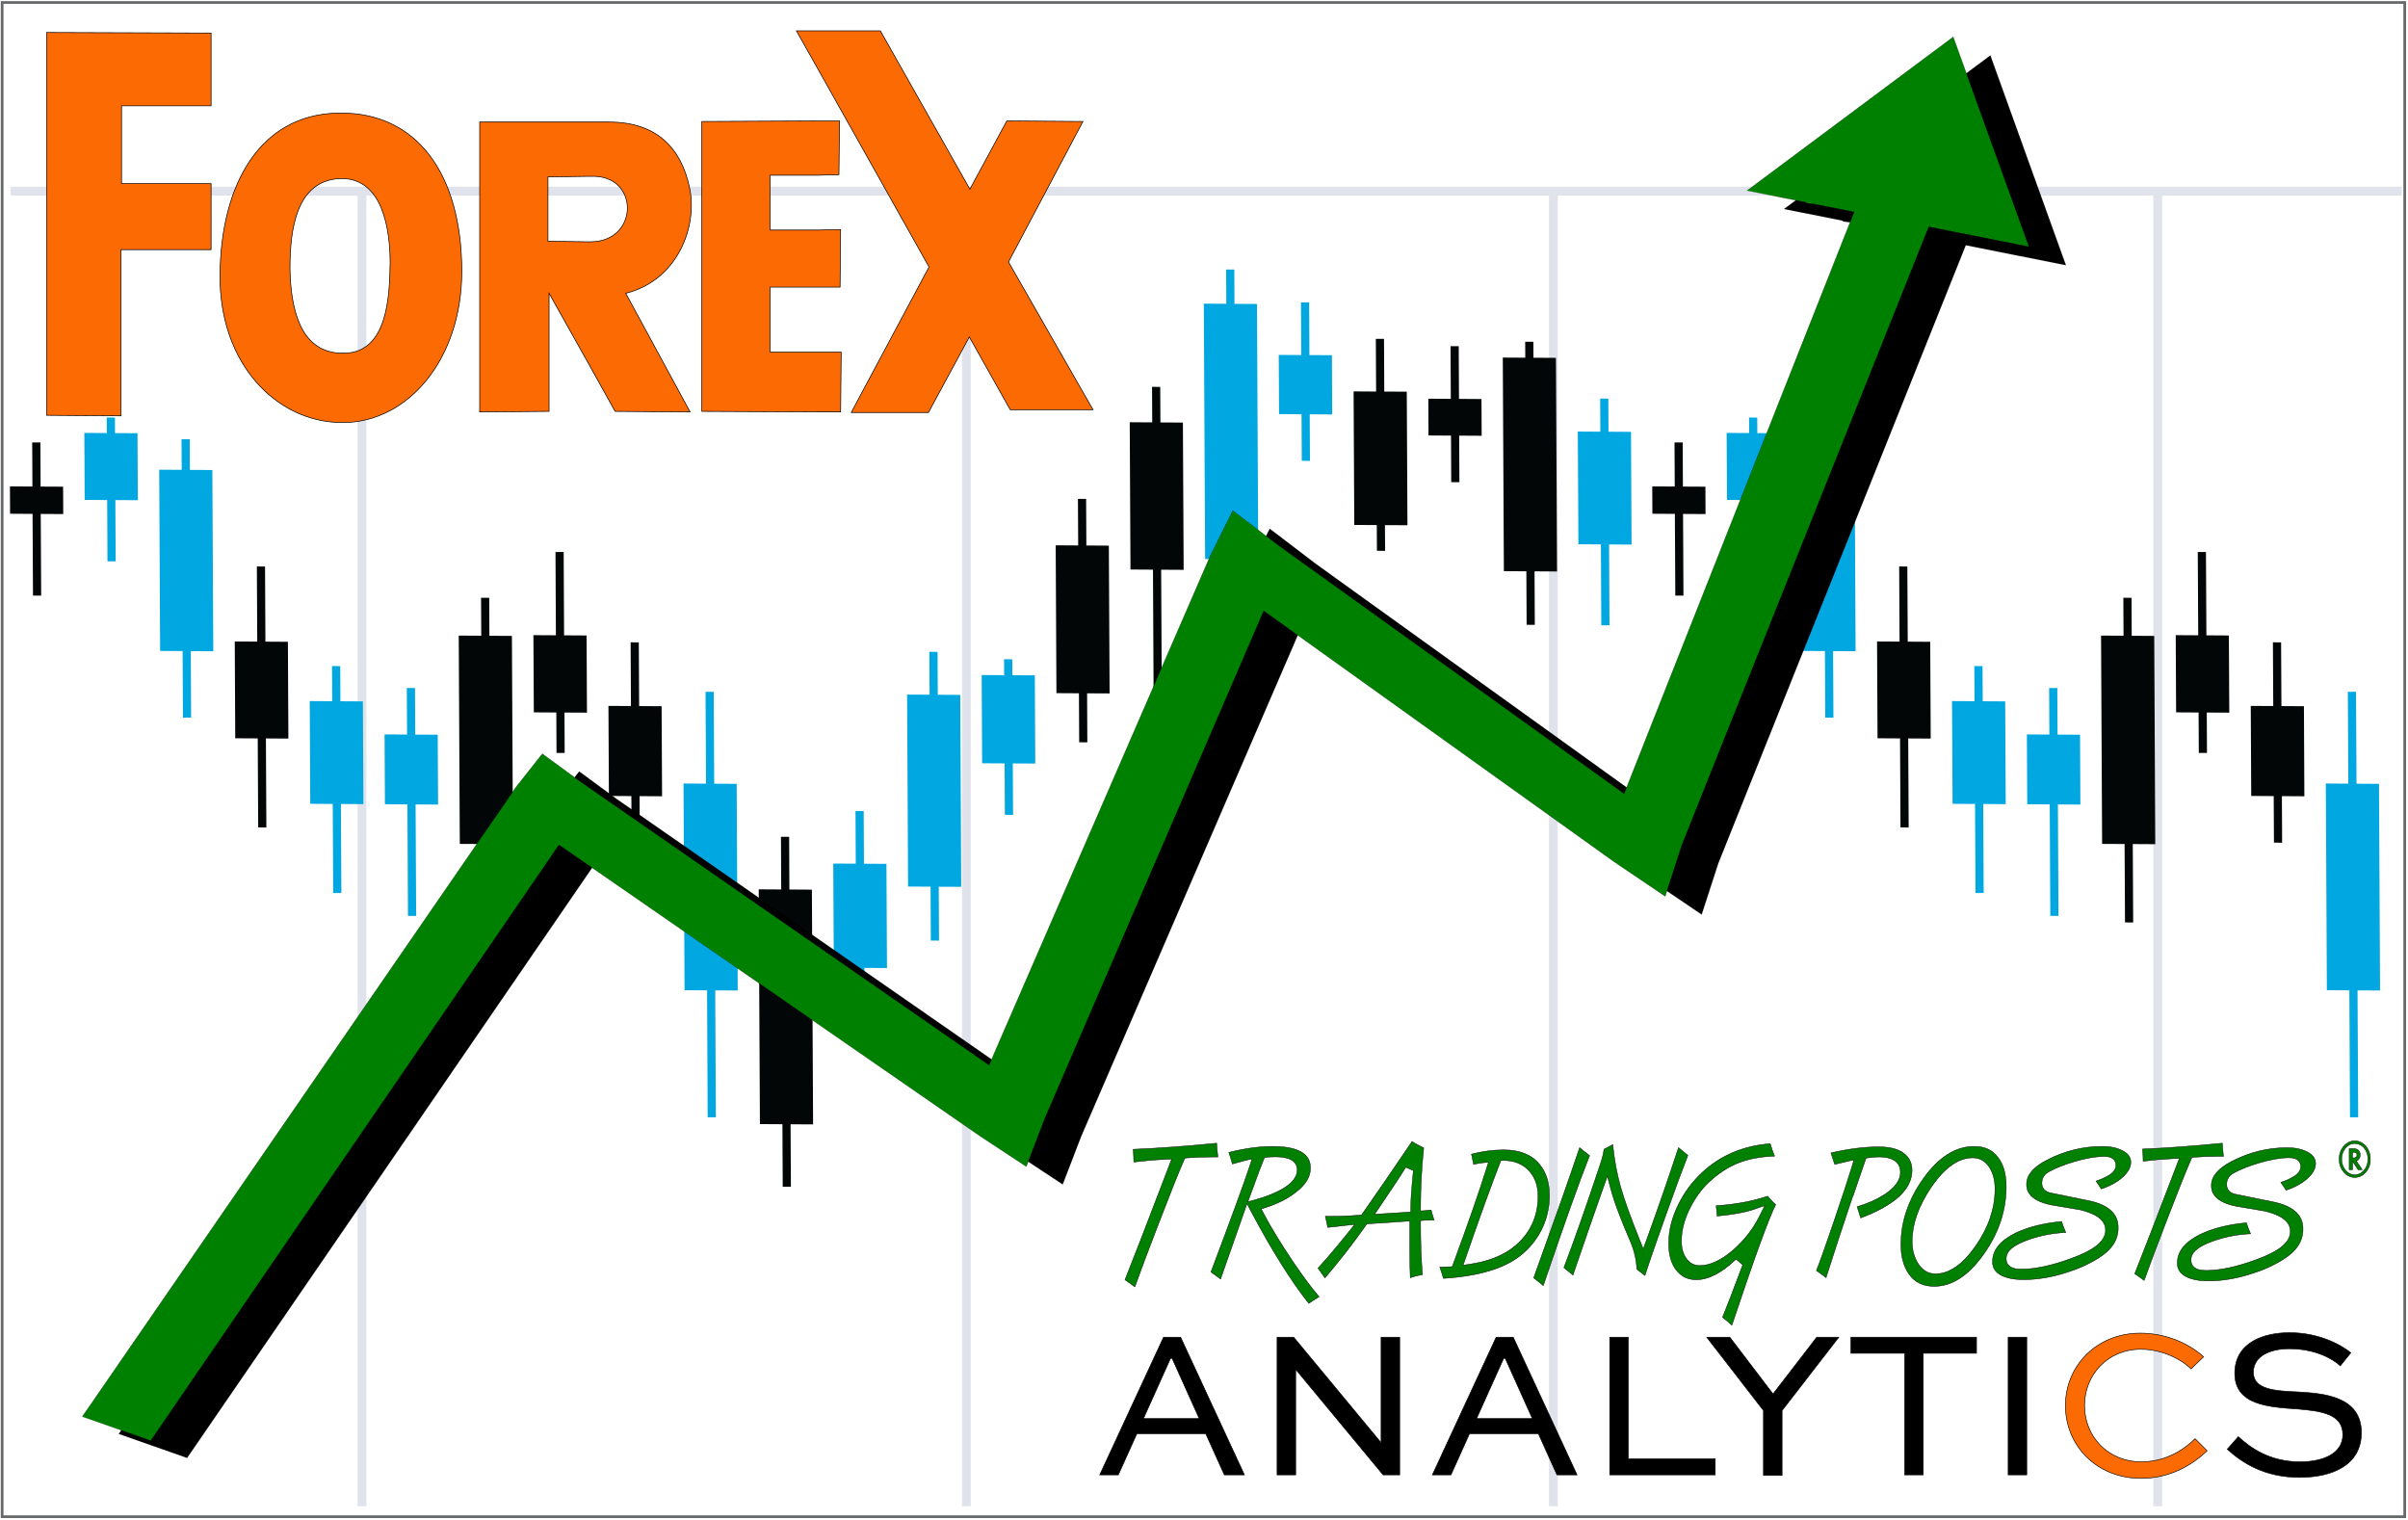 ﻿<svg viewBox="0 0 889 561" xmlns="http://www.w3.org/2000/svg" xmlns:xlink="http://www.w3.org/1999/xlink" xml:space="preserve"><title>Forex analytics and Daily FX News</title><style> .st0 {fill:#242626;} .st1 {fill: #9FC54D;} .st2 {fill: #A32430;} .st3 {stroke:none;fill-rule:nonzero;fill:#008000;fill-opacity:1;stroke:#000;stroke-width:0.118;stroke-miterlimit:10;} .st4 {stroke:none;fill-rule:nonzero;fill:#000;fill-opacity:1;stroke:#000;stroke-width:0.118;stroke-miterlimit:10;} .st5 {fill: #030607;} .st6 {fill: #E0E3EB;} .st7 {fill: #A32430;} .st8 {fill: #fff;} .kletka {background: linear-gradient( #bbb, transparent 1px), linear-gradient( 90deg, #bbb, transparent 1px);background-size: 20px 20px;background-position: center center;} </style><defs><filter id="filter15393" color-interpolation-filters="sRGB"><feGaussianBlur id="feGaussianBlur15395" stdDeviation="30.574"/></filter></defs><g stroke="none" stroke-width="1" fill="none" fill-rule="evenodd"><g transform="translate(0.29, 0.42)"><rect x="1.6" y="1.57" width="884.83" height="556.38"/><path d="M888,559.52 L0,559.52 L0,0 L888,0 L888,559.52 Z M3.17,556.38 L884.86,556.38 L884.86,3.13 L3.17,3.13 L3.17,556.38 Z" id="Shape" fill-rule="nonzero"/><rect stroke="#030607" opacity="0.6" x="0.5" y="0.5" width="887" height="559"/><g class="st6"><rect x="3.65" y="68.51" width="882.78" height="3.25"/><rect x="131.73" y="71.73" width="3.25" height="483.92"/><rect x="354.85" y="71.73" width="3.25" height="483.92"/><rect x="571.56" y="71.73" width="3.26" height="483.92"/><rect x="794.68" y="71.73" width="3.26" height="483.92"/></g><polygon fill="#030607" points="14.7 179.21 14.62 162.92 11.6 162.91 11.68 179.19 3.38 179.14 3.43 189.24 11.73 189.29 11.89 219.45 14.91 219.46 14.75 189.31 23.06 189.36 23.01 179.25"/><polygon fill="#00A7E1" points="50.47 159.51 42.17 159.47 42.14 153.74 39.12 153.72 39.15 159.45 30.85 159.4 30.97 184.13 39.28 184.18 39.39 206.79 42.41 206.81 42.3 184.19 50.6 184.24"/><polygon fill="#00A7E1" points="78.11 173.09 69.81 173.05 69.75 161.74 66.73 161.72 66.79 173.03 58.49 172.98 58.83 239.88 67.13 239.93 67.25 264.49 70.27 264.51 70.15 239.95 78.45 240"/><polygon fill="#030607" points="106 236.51 97.7 236.46 97.56 208.72 94.54 208.7 94.68 236.44 86.38 236.39 86.56 272.13 94.86 272.18 95.03 305.04 98.05 305.06 97.88 272.19 106.18 272.24"/><polygon fill="#00A7E1" points="133.68 258.51 125.38 258.46 125.31 245.49 122.29 245.47 122.36 258.44 114.06 258.39 114.25 296.32 122.55 296.37 122.72 329.24 125.74 329.25 125.57 296.39 133.88 296.44"/><polygon fill="#00A7E1" points="161.31 270.81 153.01 270.77 152.92 253.58 149.9 253.56 149.99 270.75 141.69 270.7 141.82 296.48 150.12 296.53 150.33 337.69 153.35 337.71 153.14 296.55 161.44 296.6"/><polygon fill="#030607" points="188.7 234.34 180.39 234.29 180.32 220.27 177.31 220.25 177.38 234.27 169.07 234.22 169.46 311.12 177.77 311.16 177.91 340.11 180.93 340.13 180.78 311.18 189.09 311.23"/><polygon fill="#030607" points="216.27 234.18 207.96 234.13 207.81 203.37 204.79 203.35 204.94 234.11 196.64 234.06 196.79 262.56 205.09 262.61 205.17 277.53 208.18 277.55 208.11 262.63 216.41 262.67"/><polygon fill="#030607" points="243.97 260.29 235.67 260.24 235.55 236.72 232.53 236.7 232.65 260.22 224.34 260.18 224.51 293.42 232.81 293.47 232.9 310.66 235.92 310.68 235.83 293.49 244.14 293.54"/><polygon fill="#00A7E1" points="271.68 288.95 263.38 288.9 263.21 254.97 260.19 254.96 260.36 288.88 252.06 288.83 252.44 365.13 260.75 365.18 260.98 412.04 264 412.06 263.76 365.2 272.07 365.24"/><polygon fill="#030607" points="629.32 179.25 621.02 179.21 620.94 162.92 617.92 162.91 618 179.19 609.7 179.14 609.75 189.24 618.05 189.29 618.21 219.45 621.22 219.46 621.07 189.31 629.37 189.36"/><polygon fill="#00A7E1" points="656.79 159.51 648.49 159.47 648.46 153.74 645.44 153.72 645.47 159.45 637.17 159.4 637.29 184.13 645.59 184.18 645.71 206.79 648.73 206.81 648.61 184.19 656.92 184.24"/><polygon fill="#00A7E1" points="684.43 173.09 676.13 173.05 676.07 161.74 673.05 161.72 673.11 173.03 664.8 172.98 665.14 239.88 673.45 239.93 673.57 264.49 676.59 264.51 676.46 239.95 684.77 240"/><polygon fill="#030607" points="712.32 236.51 704.02 236.46 703.87 208.72 700.86 208.7 701 236.44 692.69 236.39 692.87 272.13 701.18 272.18 701.34 305.04 704.36 305.06 704.2 272.19 712.5 272.24"/><polygon fill="#00A7E1" points="740 258.51 731.7 258.46 731.63 245.49 728.61 245.47 728.68 258.44 720.37 258.39 720.57 296.32 728.87 296.37 729.04 329.24 732.05 329.25 731.89 296.39 740.19 296.44"/><polygon fill="#00A7E1" points="767.63 270.81 759.33 270.77 759.24 253.58 756.22 253.56 756.31 270.75 748.01 270.7 748.14 296.48 756.44 296.53 756.65 337.69 759.67 337.71 759.46 296.55 767.76 296.6"/><polygon fill="#030607" points="795.02 234.34 786.71 234.29 786.64 220.27 783.62 220.25 783.69 234.27 775.39 234.22 775.78 311.12 784.08 311.16 784.23 340.11 787.25 340.13 787.1 311.18 795.4 311.23"/><polygon fill="#030607" points="822.58 234.18 814.28 234.13 814.12 203.37 811.1 203.35 811.26 234.11 802.96 234.06 803.1 262.56 811.4 262.61 811.48 277.53 814.5 277.55 814.42 262.63 822.73 262.67"/><polygon fill="#030607" points="850.29 260.29 841.98 260.24 841.86 236.72 838.84 236.7 838.96 260.22 830.66 260.18 830.83 293.42 839.13 293.47 839.22 310.66 842.24 310.68 842.15 293.49 850.45 293.54"/><polygon fill="#00A7E1" points="878 288.95 869.7 288.9 869.52 254.97 866.5 254.96 866.68 288.88 858.37 288.83 858.76 365.13 867.06 365.18 867.3 412.04 870.32 412.06 870.08 365.2 878.39 365.24"/><polygon fill="#030607" points="299.45 328.01 291.14 327.96 291.05 308.51 288.03 308.49 288.12 327.94 279.82 327.89 280.26 414.56 288.57 414.61 288.68 437.68 291.7 437.69 291.58 414.63 299.89 414.67"/><polygon fill="#00A7E1" points="326.97 318.49 318.67 318.44 318.57 298.99 315.55 298.97 315.65 318.42 307.34 318.38 307.54 356.83 315.84 356.88 315.87 362.15 318.89 362.17 318.86 356.9 327.17 356.95"/><polygon fill="#00A7E1" points="354.22 256.11 345.92 256.06 345.84 240.23 342.82 240.21 342.9 256.04 334.6 256 334.96 326.86 343.26 326.91 343.36 346.81 346.38 346.83 346.28 326.93 354.58 326.97"/><polygon fill="#00A7E1" points="381.75 248.89 373.45 248.85 373.42 242.97 370.4 242.95 370.43 248.83 362.13 248.78 362.3 281.35 370.6 281.4 370.69 300.39 373.71 300.41 373.62 281.41 381.92 281.46"/><polygon fill="#030607" points="409.08 201.01 400.78 200.96 400.69 183.77 397.67 183.76 397.76 200.94 389.46 200.89 389.73 255.47 398.04 255.52 398.13 273.61 401.14 273.63 401.05 255.54 409.36 255.58"/><polygon fill="#030607" points="436.42 155.58 428.12 155.53 428.05 142.41 425.03 142.39 425.1 155.51 416.79 155.46 417.07 209.83 425.37 209.88 425.62 258.25 428.64 258.27 428.39 209.9 436.7 209.95"/><polygon fill="#00A7E1" points="463.77 111.8 455.46 111.75 455.4 99.09 452.38 99.07 452.45 111.73 444.14 111.68 444.62 205.96 452.92 206.01 453.04 229.37 456.06 229.39 455.94 206.02 464.24 206.07"/><polygon fill="#00A7E1" points="491.43 130.71 483.13 130.67 483.03 111.22 480.01 111.2 480.11 130.65 471.81 130.6 471.92 152.46 480.22 152.51 480.31 169.7 483.33 169.72 483.24 152.53 491.54 152.58"/><polygon fill="#030607" points="519.07 144.18 510.76 144.13 510.67 124.68 507.65 124.67 507.75 144.12 499.44 144.07 499.69 193.37 508 193.42 508.05 202.92 511.07 202.93 511.01 193.44 519.32 193.48"/><polygon fill="#030607" points="546.65 146.89 538.35 146.84 538.25 127.39 535.23 127.37 535.33 146.82 527.03 146.77 527.09 160.34 535.4 160.39 535.48 177.58 538.5 177.59 538.42 160.4 546.72 160.45"/><polygon fill="#030607" points="574.14 131.69 565.84 131.64 565.81 125.76 562.79 125.74 562.82 131.63 554.52 131.58 554.92 210.43 563.22 210.48 563.32 230.23 566.34 230.25 566.24 210.5 574.54 210.55"/><polygon fill="#00A7E1" points="601.85 159.01 593.55 158.96 593.48 146.74 590.47 146.73 590.53 158.94 582.22 158.89 582.44 200.5 590.74 200.55 590.89 230.4 593.91 230.42 593.76 200.57 602.06 200.62"/></g></g><g transform="matrix(2.065,0,0,2.065,11.333,-115.333)" style="stroke:#000;stroke-width:0.118;stroke-miterlimit:10;"><a xlink:href="http://www.kit-jobs.ru/forex/analytics.php" xmlns:xlink="http://www.w3.org/1999/xlink" target="_blank" xlink:title="Forex Trading Stok News and Daily Forex market analysis on http://www.kit-jobs.ru/forex/analytics.php"><path d="M2.834 130.094l13.307.099V100.48h16.108V88.675H16.241V74.768h16.008V61.761l-29.415-.099v68.432zM55.36 76.069h-.501c-13.906.3-20.91 12.806-21.01 29.013-.1 16.008 10.205 26.111 21.511 26.312h.6c11.506-.1 21.11-11.307 21.11-27.014 0-17.507-8.104-28.412-21.71-28.311zm.599 42.919h-.6c-7.404-.301-8.905-8.404-9.005-15.207 0-7.104 1.201-15.708 9.005-16.007 7.703-.201 8.903 9.404 8.903 15.107-.098 5.803-.399 16.107-8.303 16.107zM174.814 102.682l13.307-25.112-13.607-.101-6.602 12.206-16.008-28.313h-15.008l4.002 7.103 19.709 35.115-13.906 26.014h13.807l7.303-13.508 7.304 13.008h14.807l-15.108-26.412z" style="fill:#FC6A04;"/></a><a xlink:href="http://www.kit-jobs.ru/forex/" xmlns:xlink="http://www.w3.org/1999/xlink" target="_blank" xlink:title="Новости рынка Forex и ежедневный анализ рынка Forex на http://www.kit-jobs.ru/forex/"><path d="M132.195 118.789v-11.607h12.506l.1-10.305-3.903.102h-8.703v-9.805h8.703l3.602-.1.1-9.605h-3.702l-20.91.101v51.823l20.91.099h3.903l.099-10.703H132.195zM117.787 89.375c-1.5-7.004-5.801-11.706-14.406-11.706h-23.11v51.823l12.405-.1v-21.109l6.904 12.307 4.9 8.803 13.408.1-11.506-21.209c9.306-2.304 12.907-12.007 11.405-18.909zm-17.707 9.703h-.5l-7.104-.098V87.474l7.104-.101h1.301c8.002.3 7.703 11.705-.801 11.705z" style="fill:#FC6A04;"/></a></g><g transform="matrix(0.665,0,0,0.495,26.333,6.333)" style="stroke:#000;stroke-width:0.118;stroke-miterlimit:10;"><path id="path3110" filter="url(#filter15393)" d="m8364.5-2388.1-390.53 225.47 82.156 47.437-1.656 0.875 13.344 5.875 54.531 31.469-656.47 1074-381.06-634.66-50.375-89.656-57.031 80.094-605.28 933.69-458.22-733.87-40.625-69.375-56.688 55.594-986.69 1088.5 89.125 75.531 930-1030.5 471.12 752.28 52.906 80.062 52.906-88.188 600.59-930.59 387.66 643.47 57.656 89.719 52.25-95.875 701.66-1140.5 138.72 80.094v-450.94z" style="block-progression:tb;color:#000000;text-transform:none;text-indent:0" transform="matrix(.347 -.093 .093 .347 -1615 1635.1)"/><path id="path3112" d="m1044.8 14.693-114.5 114.66 32.933 8.801-0.493 0.458 5.178 0.795 21.858 5.836l-127.7 433.91-191.42-184.7-25.84-26.42-12.32 33.11-122.99 380.45-227.44-211.94-20.57-20.29-14.48 24.58-240.91 469.76 37.976 17.9 226.64-444.33 233.63 217.12 25.83 22.85 10.14-35.53 121.64-378.94 194.53 187.15 28.374 25.758 9.192-38.143 137.14-461.22 55.607 14.859-42.048-156.49z" fill="#008000"/></g><g transform="matrix(1.233,0,0,1.433,415.333,295.333)" class="st3"><defs><clipPath id="clip1"><path d="M 162 88 L 195 88 L 195 135.32 L 162 135.32 Z M 162 88 "/></clipPath><clipPath id="clip2"><path d="M 333 87 L 342.59 87 L 342.59 97 L 333 97 Z M 333 87 "/></clipPath></defs><path d="M 2.945 125.445 C 2.098 124.867 1.109 124.254 0 123.602 C 1.973 119.402 6.371 109.621 13.098 94.473 L 13.98 92.492 L 11.812 92.586 C 8.777 92.715 5.695 92.945 2.633 93.27 C 2.633 92.363 2.566 91.266 2.445 89.992 C 9.949 89.723 18.344 89.191 27.449 88.414 C 27.512 89.52 27.641 90.703 27.832 91.965 L 25.996 91.965 C 23.129 91.965 20.668 92.043 18.688 92.191 L 17.938 92.25 L 17.594 92.922 C 16.094 95.852 13.508 101.422 9.91 109.473 C 6.953 116.078 4.613 121.438 2.945 125.445 "/><path d="M 44.859 91.926 C 43.266 91.926 42.68 92 42.379 92.055 L 41.75 92.172 L 41.465 92.742 C 40.98 93.707 39.781 96.465 37.785 101.18 L 36.797 103.512 L 39.262 102.926 C 42.344 102.191 44.996 101.273 47.152 100.199 C 50.117 98.695 51.555 97.094 51.555 95.301 C 51.555 91.926 46.516 91.926 44.859 91.926 M 55.02 129.695 C 49.668 123.848 43.895 115.934 37.855 106.152 L 36.531 104.004 L 28.621 123.414 C 27.82 122.883 26.863 122.277 25.738 121.59 C 31.855 107.637 35.715 98.57 37.215 94.629 L 38.051 92.426 L 35.746 92.922 C 34.934 93.094 33.73 93.375 32.145 93.762 C 31.836 92.738 31.48 91.746 31.082 90.793 C 35.895 89.758 40.293 89.238 44.164 89.238 C 55.535 89.238 55.535 93.52 55.535 94.926 C 55.535 97.062 54.086 99.102 51.23 100.984 C 48.906 102.59 45.953 103.902 42.422 104.895 L 40.793 105.355 L 41.68 106.797 C 43.73 110.148 46.629 114.227 50.281 118.922 C 53.457 122.926 56.039 125.91 58.125 127.98 C 56.852 128.617 55.824 129.188 55.02 129.695 "/><path d="M 84.059 94.605 C 83.035 96.109 80.477 99.457 76.457 104.555 L 74.734 106.73 L 85.562 106.152 L 85.562 104.961 C 85.562 102.996 85.828 99.797 86.34 95.461 Z M 59.867 123.121 C 59.348 122.48 58.656 121.645 57.781 120.609 C 60.023 118.555 62.965 115.578 66.551 111.746 L 68.82 109.324 L 60.688 110.109 C 60.508 109.215 60.266 108.266 59.969 107.254 C 60.348 107.262 60.68 107.266 60.969 107.266 C 64.23 107.266 67.367 107.16 70.289 106.949 L 70.832 106.91 L 71.172 106.488 C 75.121 101.641 80.086 95.41 85.953 87.965 C 86.961 88.562 88.129 89.113 89.449 89.605 C 88.828 94.855 88.512 99.875 88.512 104.543 L 88.512 105.855 L 89.824 105.797 C 90.344 105.773 90.957 105.715 91.668 105.629 C 91.871 106.352 92.164 107.211 92.555 108.227 C 92.285 108.223 92.035 108.219 91.809 108.219 C 90.938 108.219 90.227 108.238 89.68 108.277 L 88.512 108.355 L 88.512 109.527 C 88.512 114.156 88.699 118.434 89.074 122.27 C 87.789 122.453 86.57 122.727 85.414 123.09 C 85.305 120.812 85.25 118.324 85.25 115.664 L 85.25 108.461 L 72.434 109.199 L 72.082 109.621 C 68.211 114.336 64.105 118.871 59.867 123.121 "/><path d="M 112.246 93.57 C 109.668 99.242 106.219 107.445 102.004 117.949 L 101.234 119.852 L 103.27 119.594 C 108.711 118.895 113.109 117.418 116.344 115.199 C 121.199 111.883 123.664 107.457 123.664 102.043 C 123.664 99.387 122.758 97.188 120.969 95.512 C 119.098 93.758 116.531 92.863 113.344 92.863 L 112.566 92.863 Z M 95.336 123.242 C 95.043 122.34 94.684 121.375 94.258 120.348 L 97.98 120.23 L 98.281 119.527 C 102.637 109.371 105.969 101.148 108.18 95.086 L 108.828 93.297 L 106.938 93.473 C 106.34 93.527 105.492 93.66 104.367 93.867 C 104.207 93.121 104 92.246 103.738 91.234 C 107.07 90.504 110.312 90.137 113.395 90.137 C 118.195 90.137 121.812 91.395 124.152 93.887 C 126.141 95.965 127.102 98.59 127.102 101.926 C 127.102 105.082 126.273 108.078 124.645 110.832 C 123.105 113.418 120.957 115.641 118.266 117.445 C 113.383 120.734 105.672 122.684 95.336 123.242 "/><path d="M 125.238 125.121 C 124.398 124.488 123.441 123.82 122.371 123.121 C 128.758 107.871 133.375 96.602 136.125 89.562 C 137.043 90.258 138.039 90.941 139.109 91.613 C 135.824 98.801 131.164 110.059 125.238 125.121 "/><path d="M 155.684 122.516 C 154.984 122.02 154.168 121.465 153.234 120.855 C 153.133 118.508 152.504 116.141 151.355 113.812 C 149.836 110.742 148.742 108.453 148.102 107 C 146.945 104.449 146.055 102.172 145.449 100.215 L 144.43 96.938 L 143.113 100.109 C 140.922 105.383 137.906 112.875 134.133 122.391 C 133.328 121.812 132.422 121.172 131.414 120.477 C 134.297 113.988 137.957 105.043 142.301 93.859 C 142.91 92.293 143.277 91.008 143.414 89.965 C 144.379 89.574 145.266 89.172 146.062 88.77 C 146.484 92.531 147.266 96.172 148.379 99.617 C 149.465 102.91 151.355 107.453 154 113.121 L 155.184 115.656 L 156.27 113.078 C 159.746 104.84 162.922 96.938 165.727 89.551 C 166.496 90.125 167.434 90.797 168.535 91.559 C 166.938 95.078 164.754 100.168 162.035 106.711 C 159.281 113.312 157.145 118.621 155.684 122.516 "/><g clip-path="url(#clip1)" clip-rule="nonzero"><path d="M 181.719 135.32 C 180.926 134.672 179.992 133.984 178.918 133.262 C 180.102 130.785 182.086 126.348 184.953 119.773 L 182.977 118.281 C 178.715 121.801 174.703 123.586 171.047 123.586 C 168.551 123.586 166.602 122.781 165.078 121.121 C 163.531 119.426 162.777 117.164 162.777 114.195 C 162.777 110.855 163.793 107.43 165.797 104.02 C 167.598 100.934 169.984 98.203 172.902 95.895 C 178.379 91.535 185.203 89.066 193.211 88.547 C 193.59 89.699 194.02 90.766 194.492 91.738 C 190.359 91.879 186.793 92.445 183.867 93.422 C 180.715 94.457 177.637 96.184 174.723 98.543 C 172.621 100.273 170.801 102.414 169.312 104.906 C 167.531 107.863 166.625 110.793 166.625 113.609 C 166.625 115.438 167.109 116.949 168.062 118.102 C 169.062 119.312 170.445 119.949 172.059 119.949 C 175.094 119.949 178.434 118.629 181.984 116.027 C 185.348 113.508 188.023 110.566 189.953 107.27 L 191.578 104.48 L 188.484 105.406 C 185.746 106.223 181.984 106.82 177.281 107.184 C 177.23 106.398 177.137 105.516 176.996 104.527 C 182.621 104.219 187.812 103.395 192.461 102.062 C 193.176 102.871 193.969 103.594 194.836 104.227 C 192.637 108.047 188.32 118.273 181.719 135.32 "/></g><path d="M 209.91 123.062 C 209.137 122.516 208.18 121.91 207.023 121.238 C 208.02 119.09 209.688 115.066 212.086 109.027 C 214.711 102.406 216.547 97.617 217.535 94.789 L 218.27 92.691 L 212.508 93.867 C 212.184 92.992 211.801 92.008 211.371 90.922 C 216.598 89.879 221.406 89.355 225.684 89.355 C 229.527 89.355 232.312 90.113 233.965 91.613 C 235.109 92.617 235.66 93.859 235.66 95.426 C 235.66 100.258 230.484 104.375 220.273 107.672 C 220.012 106.902 219.656 105.945 219.215 104.785 L 219.211 104.781 C 222.32 103.992 225.074 102.938 227.402 101.648 C 230.613 99.836 232.172 97.957 232.172 95.902 C 232.172 94.098 231.043 91.949 225.684 91.949 C 224.891 91.949 223.895 92.02 222.637 92.168 L 221.891 92.254 L 218.07 101.828 L 218.043 101.75 L 216.859 104.781 C 214.809 110.023 212.473 116.168 209.91 123.062 "/><path d="M 253.824 92.18 C 249.512 92.18 245.297 94.773 241.293 99.898 C 237.578 104.668 235.695 109.301 235.695 113.668 C 235.695 115.945 236.316 117.906 237.535 119.504 C 238.84 121.211 240.574 122.078 242.695 122.078 C 246.816 122.078 250.871 119.641 254.75 114.836 C 258.562 110.117 260.492 105.195 260.492 100.207 C 260.492 97.973 259.922 96.086 258.793 94.594 C 257.578 92.992 255.906 92.18 253.824 92.18 M 242.312 125.289 C 238.934 125.289 236.438 124.242 234.691 122.082 C 233.117 120.152 232.32 117.598 232.32 114.484 C 232.32 108.633 234.559 102.957 238.973 97.613 C 243.543 92.055 248.684 89.238 254.258 89.238 C 257.434 89.238 259.793 90.188 261.465 92.148 C 263.062 93.969 263.867 96.477 263.867 99.609 C 263.867 105.781 261.578 111.656 257.059 117.07 C 252.559 122.527 247.598 125.289 242.312 125.289 "/><path d="M 269.055 123.562 C 266.047 123.562 263.676 123.129 262.008 122.277 C 260.469 121.477 259.746 120.426 259.746 118.969 C 259.746 115.98 261.992 113.562 266.609 111.582 C 270.387 110.023 275.047 109.016 280.453 108.59 C 280.754 109.438 281.164 110.375 281.688 111.414 C 277.855 111.57 274.172 112.176 270.719 113.211 C 265.973 114.629 263.859 116.168 263.859 118.195 C 263.859 119.418 264.633 120.871 268.32 120.871 C 272.496 120.871 277.52 119.953 283.254 118.137 C 290.305 115.949 293.59 113.617 293.59 110.801 C 293.59 107.59 289.277 106.289 286.031 105.586 L 277.328 104.312 C 269.945 103.031 269.945 99.957 269.945 98.945 C 269.945 96.633 272.008 94.551 276.078 92.75 C 281.328 90.418 286.883 89.238 292.598 89.238 C 295 89.238 297.035 89.605 298.652 90.332 C 300.91 91.309 301.168 92.535 301.168 93.371 C 301.168 94.633 300.34 95.91 298.711 97.172 C 297.074 98.438 294.922 99.453 292.305 100.195 C 291.871 99.57 291.352 98.898 290.75 98.184 C 291.801 97.883 292.766 97.539 293.633 97.148 C 295.051 96.543 296.691 95.645 296.691 94.121 C 296.691 93.262 296.246 91.824 293.281 91.824 C 290.734 91.824 287.676 92.277 284.195 93.172 C 281.223 93.922 278.672 94.797 276.613 95.773 C 274.797 96.609 274.527 97.961 274.527 98.691 C 274.527 99.277 274.754 100.688 276.867 101.176 C 279.945 101.711 283.918 102.41 288.855 103.285 C 297.383 104.875 297.383 108.945 297.383 110.285 C 297.383 113.379 295.402 115.934 291.324 118.094 C 288.477 119.617 285.191 120.871 281.559 121.816 C 277.266 122.977 273.062 123.562 269.055 123.562 "/><path d="M 305.152 123.789 C 304.34 123.242 303.398 122.652 302.336 122.031 C 304.219 118.027 308.418 108.684 314.855 94.203 L 315.695 92.312 L 313.625 92.398 C 310.723 92.523 307.781 92.742 304.855 93.055 C 304.852 92.184 304.793 91.137 304.672 89.922 C 311.84 89.664 319.863 89.156 328.562 88.414 C 328.621 89.469 328.742 90.602 328.926 91.805 L 327.172 91.805 C 324.434 91.805 322.082 91.879 320.191 92.023 L 319.473 92.082 L 319.145 92.719 C 317.711 95.512 315.246 100.836 311.805 108.531 C 308.98 114.844 306.75 119.965 305.152 123.789 "/><g transform="matrix(1.0,0,0,1.0,55.333,0.333)"><path d="M 269.055 123.562 C 266.047 123.562 263.676 123.129 262.008 122.277 C 260.469 121.477 259.746 120.426 259.746 118.969 C 259.746 115.98 261.992 113.562 266.609 111.582 C 270.387 110.023 275.047 109.016 280.453 108.59 C 280.754 109.438 281.164 110.375 281.688 111.414 C 277.855 111.57 274.172 112.176 270.719 113.211 C 265.973 114.629 263.859 116.168 263.859 118.195 C 263.859 119.418 264.633 120.871 268.32 120.871 C 272.496 120.871 277.52 119.953 283.254 118.137 C 290.305 115.949 293.59 113.617 293.59 110.801 C 293.59 107.59 289.277 106.289 286.031 105.586 L 277.328 104.312 C 269.945 103.031 269.945 99.957 269.945 98.945 C 269.945 96.633 272.008 94.551 276.078 92.75 C 281.328 90.418 286.883 89.238 292.598 89.238 C 295 89.238 297.035 89.605 298.652 90.332 C 300.91 91.309 301.168 92.535 301.168 93.371 C 301.168 94.633 300.34 95.91 298.711 97.172 C 297.074 98.438 294.922 99.453 292.305 100.195 C 291.871 99.57 291.352 98.898 290.75 98.184 C 291.801 97.883 292.766 97.539 293.633 97.148 C 295.051 96.543 296.691 95.645 296.691 94.121 C 296.691 93.262 296.246 91.824 293.281 91.824 C 290.734 91.824 287.676 92.277 284.195 93.172 C 281.223 93.922 278.672 94.797 276.613 95.773 C 274.797 96.609 274.527 97.961 274.527 98.691 C 274.527 99.277 274.754 100.688 276.867 101.176 C 279.945 101.711 283.918 102.41 288.855 103.285 C 297.383 104.875 297.383 108.945 297.383 110.285 C 297.383 113.379 295.402 115.934 291.324 118.094 C 288.477 119.617 285.191 120.871 281.559 121.816 C 277.266 122.977 273.062 123.562 269.055 123.562 "/></g><g transform="matrix(1.0,0,0,1.0,30.333,0.333)" clip-path="url(#clip2)" clip-rule="nonzero"><path d="M 337.242 91.883 L 337.418 91.883 C 338.16 91.883 338.531 91.629 338.531 91.117 C 338.531 90.641 338.172 90.402 337.453 90.402 L 337.242 90.402 Z M 338.359 92.633 L 340.125 94.902 L 338.859 94.902 L 337.246 92.75 L 337.246 94.902 L 336.211 94.902 L 336.211 89.477 L 337.293 89.477 C 338.051 89.477 338.605 89.609 338.953 89.879 C 339.34 90.191 339.531 90.602 339.531 91.105 C 339.531 91.445 339.43 91.758 339.223 92.047 C 339.016 92.328 338.75 92.516 338.43 92.609 Z M 337.867 88.164 C 336.797 88.164 335.879 88.559 335.113 89.348 C 334.344 90.141 333.961 91.082 333.961 92.172 C 333.961 93.285 334.344 94.238 335.113 95.031 C 335.879 95.82 336.809 96.215 337.902 96.215 C 338.984 96.215 339.91 95.82 340.68 95.035 C 341.445 94.246 341.828 93.293 341.828 92.176 C 341.828 91.578 341.68 90.961 341.379 90.324 C 341.082 89.727 340.688 89.254 340.195 88.902 C 339.504 88.41 338.727 88.164 337.867 88.164 M 342.59 92.176 C 342.59 93.484 342.133 94.598 341.219 95.516 C 340.305 96.434 339.199 96.895 337.902 96.895 C 336.605 96.895 335.496 96.434 334.574 95.512 C 333.66 94.594 333.203 93.477 333.203 92.164 C 333.203 91.438 333.352 90.777 333.648 90.18 C 333.949 89.543 334.367 89.004 334.902 88.562 C 335.777 87.84 336.762 87.477 337.852 87.477 C 338.574 87.477 339.227 87.613 339.812 87.887 C 340.645 88.25 341.316 88.828 341.824 89.617 C 342.336 90.41 342.59 91.262 342.59 92.176 "/></g></g><g transform="matrix(1.855,0,0,1.855,230.333,285.333)" class="st4"><path d="M94.7,139.7l12.7-27.4h3.4l12.7,27.4h-4l-3.7-8.2h-13.7l-3.7,8.2H94.7z M103.4,128.5h11.1l-5.4-12h-0.3 L103.4,128.5z"/><path d="M154.4,112.3v27.4h-3.3l-17.4-21h0v21H130v-27.4h3.3l17.4,21h0v-21H154.4z"/><path d="M160.9,139.7l12.7-27.4h3.4l12.7,27.4h-4l-3.7-8.2h-13.7l-3.7,8.2H160.9z M169.7,128.5h11.1l-5.4-12h-0.3 L169.7,128.5z"/><path d="M199.9,112.3v24.2h17.3v3.2h-21v-27.4H199.9z"/><path d="M241.8,112.3l-11.3,14.6v12.9h-3.7v-12.9l-11.3-14.6h4.6l8.6,11.3l8.7-11.3H241.8z"/><path d="M244.2,112.3h25v3.2h-10.6v24.2h-3.7v-24.2h-10.7V112.3z"/><path d="M275.5,139.7v-27.4h3.7v27.4H275.5z"/><path d="M315.1,134.9c-3,2.9-7.5,5.5-13.1,5.5c-8.9,0-15.1-6.5-15.1-14.5c0-7.9,6.2-14.4,14.9-14.4 c4.9,0,9.5,1.9,12.6,4.7l-2.5,2.4c-2.5-2.4-6.4-3.9-10-3.9c-6.6,0-11.2,5.1-11.2,11.2c0,6.2,4.7,11.2,11.3,11.2 c4.4,0,8.1-2,10.7-4.6L315.1,134.9z" style="fill:#FC6A04;"/><path d="M341.6,118c-1.6-1.5-5.1-3.4-10.2-3.4c-3.5,0-7.1,1.3-7.1,4.7c0,3.5,4.5,3.7,9,3.9c4.8,0.3,12.5,0.8,12.5,8.1 c0,6.4-5.7,8.9-12.3,8.9c-7,0-11.4-2.9-14.4-5.6l2.2-2.5c2.3,2.1,6.1,5,12.3,5c4.7,0,8.5-1.7,8.5-5.4c0-4.1-4.2-4.7-8.9-5.1 c-5.9-0.4-12.6-0.8-12.6-7.1c0-6.3,6-8.1,10.9-8.1c5.7,0,10.1,2.3,12.2,4L341.6,118z"/></g></svg>